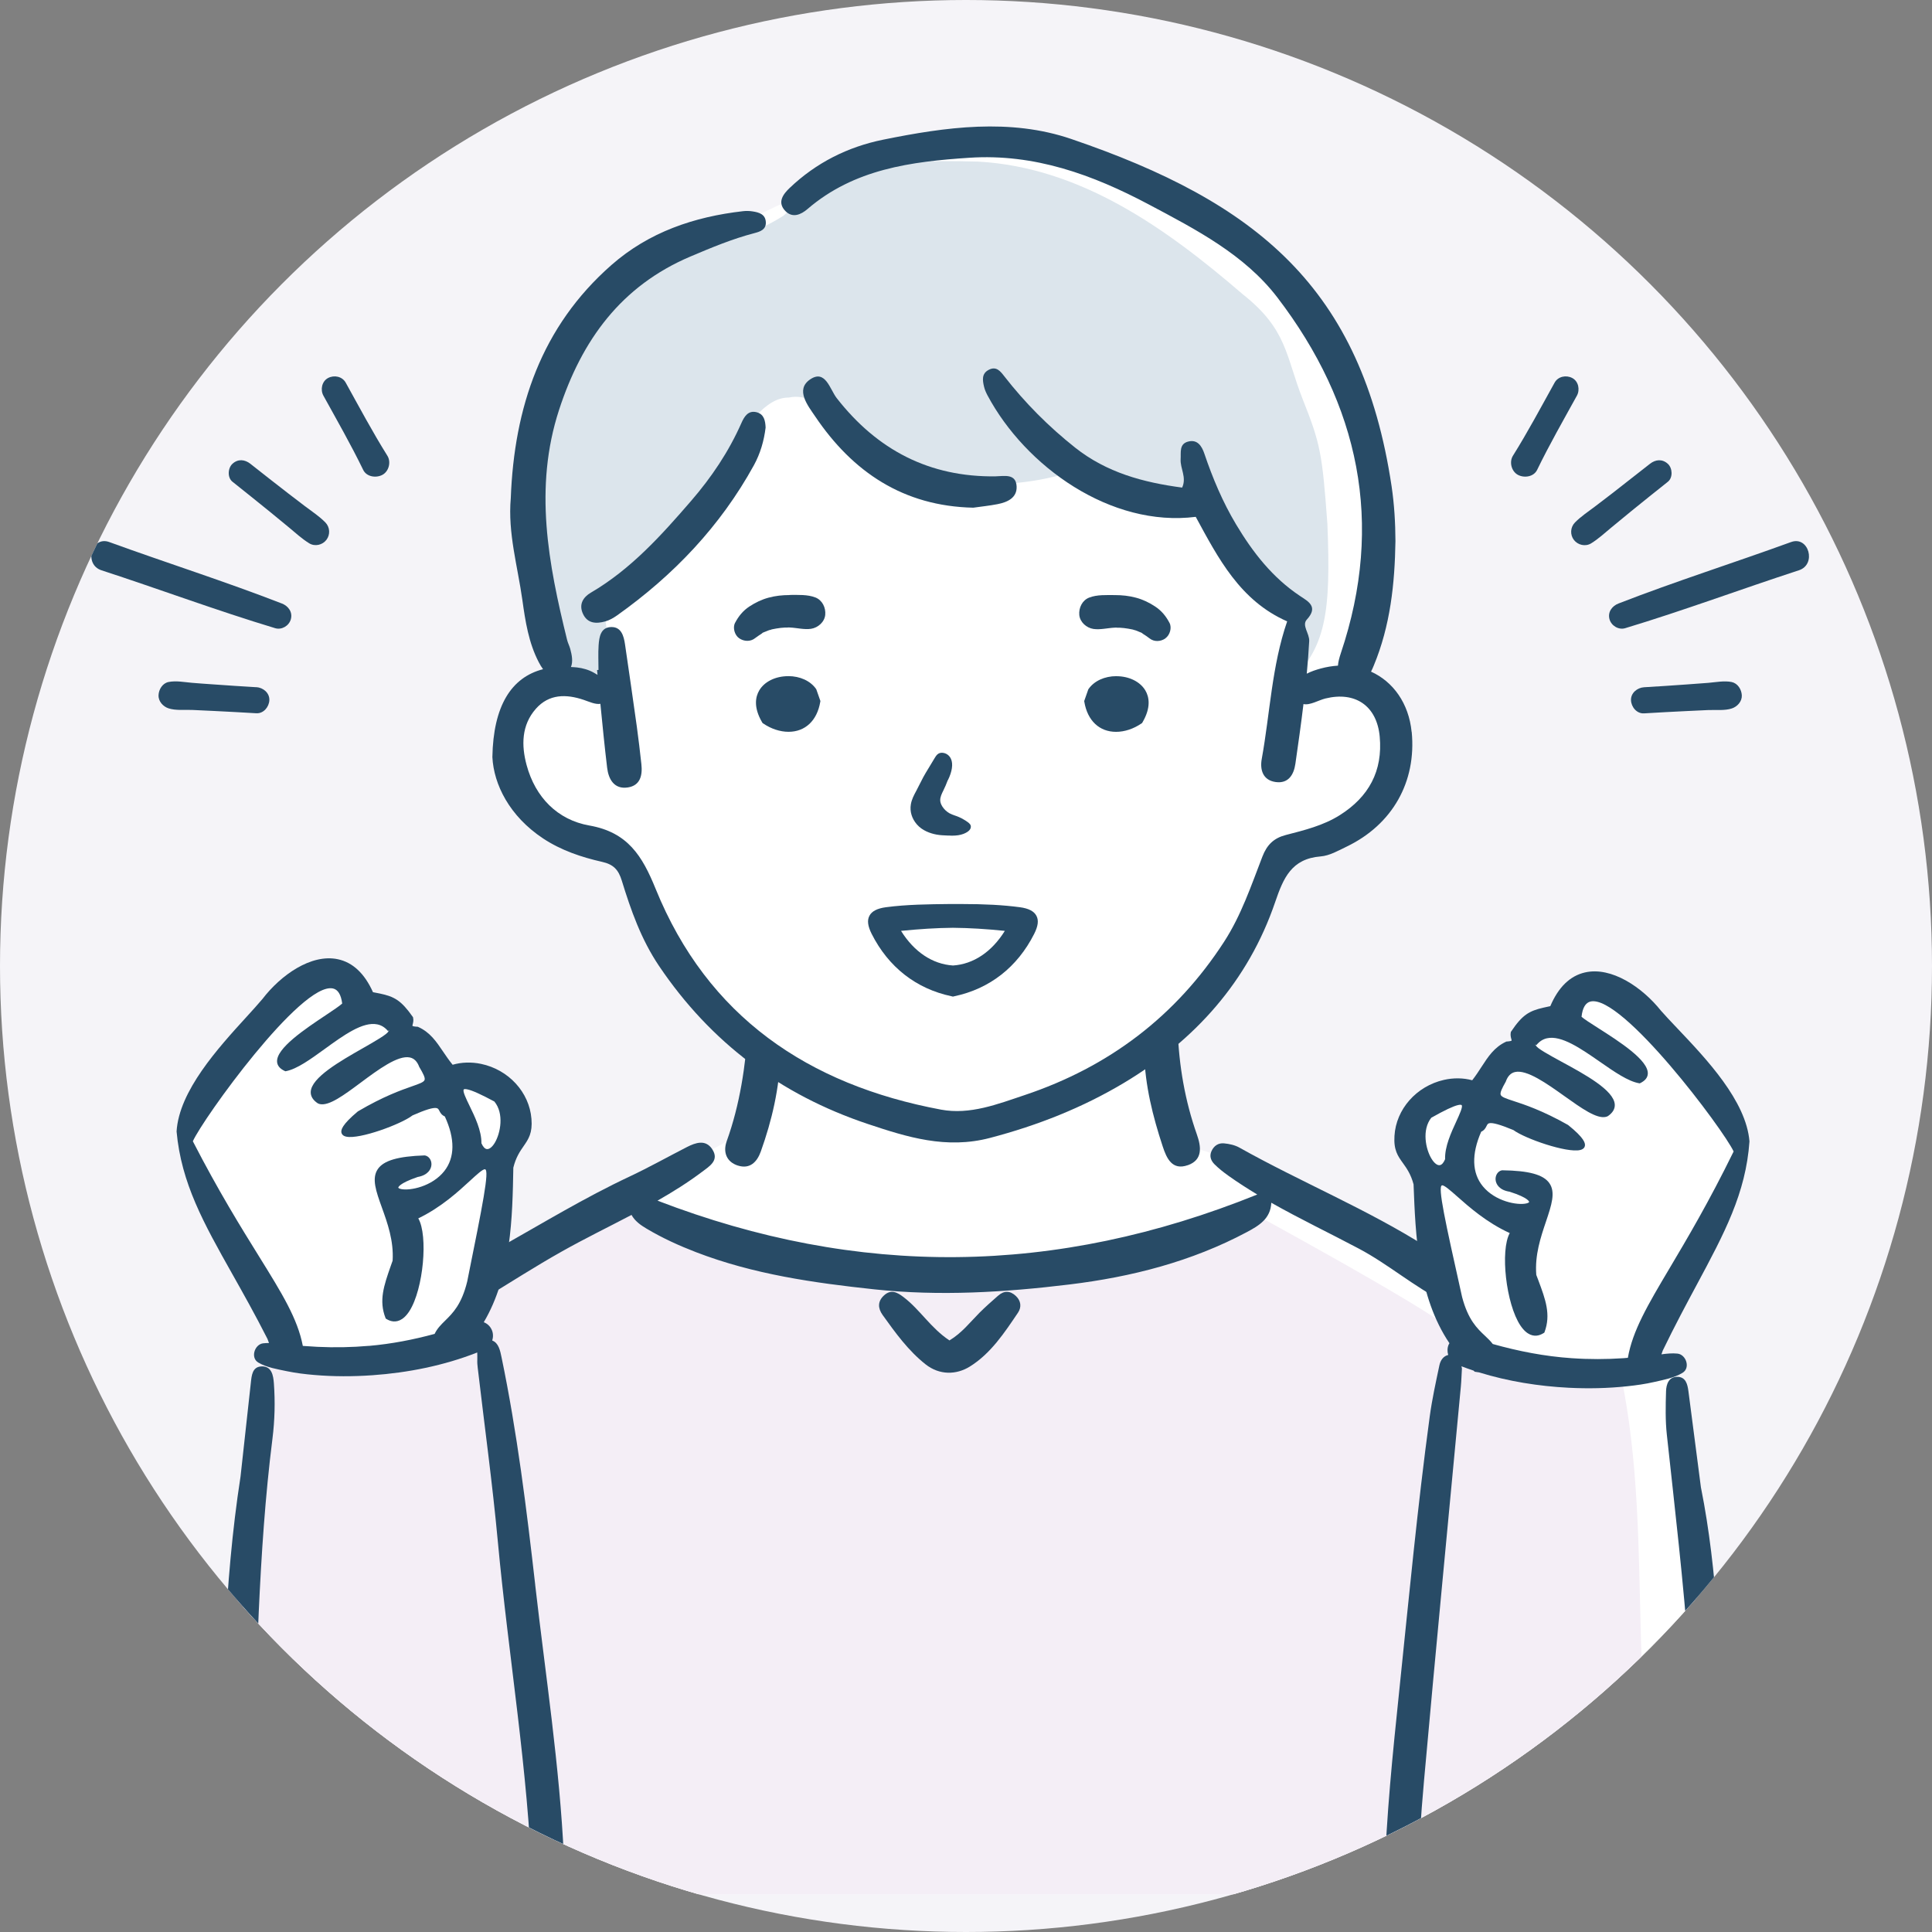 <?xml version="1.0" encoding="UTF-8"?>
<svg id="_レイヤー_1" data-name=" レイヤー 1" xmlns="http://www.w3.org/2000/svg" width="50" height="50" xmlns:xlink="http://www.w3.org/1999/xlink" version="1.1" viewBox="0 0 50 50">
  <rect x="0" y="0" width="50" height="50" fill="#808080" stroke="none"/>
  <defs>
    <style>
      .cls-1 {
        clip-path: url(#clippath);
      }

      .cls-2 {
        fill: none;
      }

      .cls-2, .cls-3, .cls-4, .cls-5, .cls-6, .cls-7 {
        stroke-width: 0px;
      }

      .cls-3 {
        fill: #f4eef6;
      }

      .cls-4 {
        fill: #dce5ec;
      }

      .cls-5 {
        fill: #284b66;
      }

      .cls-6 {
        fill: #f5f4f8;
      }

      .cls-7 {
        fill: #fff;
      }
    </style>
    <clipPath id="clippath">
      <circle class="cls-2" cx="25" cy="25" r="25"/>
    </clipPath>
  </defs>
  <circle class="cls-6" cx="25" cy="25" r="25"/>
  <g class="cls-1">
    <g id="_ロンT" data-name="ロンT">
      <path id="_白" data-name="白" class="cls-7" d="M44.91,29.381c-.639-1.299-1.636-2.373-2.628-3.409-.439-.602-1.128-.606-1.598-.029-.885.631-1.522,1.464-2.181,2.301-.619.408-1.608-.211-1.874.865-.181.677.346,1.194.504,1.807.085.659.039,1.332,0,1.995-2.245-1.444-5.016-3.021-6.801-3.34l-.319-2.554c.471-.246,2.665-2.946,2.669-3.619.18-.795.026-1.103.539-1.334.899-.276,2.963-.66,2.892-2.054-.094-1.052.137-.95-.223-1.617-.359-.667-.794-.701-.794-.701,1.974-6.306-1.405-12.517-7.959-13.903-3.775-.411-4.943.636-8.142,2.054-4.311.484-6.157,5.973-4.973,9.728.513,1.232.73,1.72.532,1.899-.339.391-1.163.376-1.353,1.052-.103.231-.282.513,0,1.258.282.744.077.667.616,1.181,1.349,1.381,1.954.507,2.336,1.334,1.046,1.556,1.903,4.098,3.517,5.005.101,1.51-.085,1.948-1.668,2.644-1.232.765-3.613,1.861-5.565,3.088.276-1.056.28-2.2.756-3.193.66-1.285-.89-2.421-2.045-1.748,0-.001-.001-.002-.002-.004.003.017-.08-.118-.049-.07-.435-1.587-1.247-1.349-2.04-2.527-.902-1.155-3.836,2.97-4.285,3.755-.116.461.245.857.397,1.27.554,1.512,1.608,2.787,2.152,4.286-.9.766-.725,3.129-.782,4.282-.382,2.691-.549,8.31-.341,9.939h37.93c0-1.77-.152-8.909-.518-11.249.275-.468-.097-1.148-.113-1.674.009-.605-.382-1.093-1.021-.928-.006-.013-.014-.026-.016-.019.49-1.344,1.365-2.571,1.981-3.876.262-.598.912-1.231.468-1.894Z"/>
      <g id="_塗り" data-name="塗り">
        <path class="cls-3" d="M42.624,49.021c.197-2.186-.095-4.397-.156-6.595-.064-2.325-.051-4.649-.538-6.93-.466.041-.936.022-1.402-.039-.79-.103-1.551-.335-2.329-.496-.04-.008-.076-.009-.111-.007-.153-.184-.31-.355-.471-.508-.778-.658-5.431-3.179-5.431-3.179-3.488,2.358-12.604,2.48-15.816-.381-.503.383-2.335,1.347-4.004,2.477-.006.087-.025.17-.061.246-.425.892-1.192,1.275-2.051,1.438-.057.058-.111.115-.163.173-.344.031-.689.049-1.037.049-.331,0-.662-.016-.992-.046-.339-.03-.675-.098-1.014-.118-.169-.01-.319.139-.338.299-.012.105.019.197.08.267-.149.887-.242,1.789-.348,2.682-.112.942-.237,1.885-.304,2.831-.067.962-.059,1.93-.074,2.894-.014.958-.034,1.915-.043,2.873-.004.471.18.96.18,1.457,0,.237,0,.003,0,.273-.024.116-.003.226-.003.342h36.426Z"/>
        <path class="cls-4" d="M34.351,13.538c-.132-1.821-.185-2.064-.634-3.198-.449-1.135-.396-1.81-1.559-2.728-1.993-1.718-4.198-3.281-6.842-3.43-2.677-.07-3.629.129-5.046,1.405-1.684,1.05-1.341-.188-3.54,1.297-2.091,1.586-2.687,2.83-3.091,5.187-.217,1.994-.003,4.209.862,5.416l1.393.311-.273-2.134s.952-.729,1.599-1.378c1.051-.935,1.988-4.014,3.192-3.997,1.231-.263,2.028,2.216,4.317,2.215.899.073,1.836.027,2.704-.207.87-.176,3.338.476,3.94,1.12.426.908,1,1.839,1.932,2.301.347.602.289,1.309.029,1.979.99-.928,1.112-1.829,1.018-4.158Z"/>
      </g>
      <g id="_アウトライン" data-name="アウトライン">
        <g>
          <path class="cls-5" d="M25.831,33.532c-.164.145-.33.289-.484.444-.242.244-.453.52-.775.714-.485-.32-.764-.8-1.191-1.123-.159-.121-.321-.21-.504-.041-.171.158-.156.336-.034.507.33.46.663.922,1.111,1.276.36.284.796.274,1.144.058.54-.335.896-.873,1.248-1.396.094-.139.08-.303-.054-.43-.15-.142-.307-.145-.461-.008Z"/>
          <path class="cls-5" d="M37.37,33.686c-.143-.255-.257-.526-.345-.784-.06-.178-.113-.412-.092-.624-1.554-.986-3.26-1.682-4.859-2.579-.116-.065-.26-.096-.395-.109-.149-.015-.267.064-.329.209-.057.131-.005.246.082.333.11.11.235.207.362.298.242.172.491.332.744.484-5.227,2.11-10.325,2.157-15.522.159.398-.227.787-.47,1.156-.748.192-.145.45-.296.26-.584-.17-.258-.425-.172-.653-.056-.496.254-.982.527-1.486.764-1.155.542-2.244,1.204-3.352,1.829-.003.015-.002.031-.006.046-.098.438-.229.873-.411,1.282.673-.408,1.334-.835,2.02-1.22.59-.332,1.2-.629,1.8-.944.084.156.231.262.392.357.407.242.835.437,1.279.608,1.487.572,3.04.793,4.612.961,1.692.181,3.373.078,5.05-.126,1.605-.195,3.158-.591,4.596-1.358.309-.165.611-.346.628-.757.742.42,1.513.788,2.265,1.187.769.407,1.429.987,2.204,1.374Z"/>
          <path class="cls-5" d="M30.742,30.155c.393-.139.343-.483.234-.792-.31-.878-.464-1.782-.498-2.707-.257.238-.559.44-.867.61.024.829.222,1.621.479,2.401.101.307.243.632.652.487Z"/>
          <path class="cls-5" d="M19.098,30.165c.313.099.496-.097.592-.365.287-.804.482-1.629.513-2.55-.304-.175-.59-.405-.841-.661-.068,1.002-.211,1.99-.555,2.946-.099.275-.011.535.292.631Z"/>
        </g>
        <g>
          <path class="cls-5" d="M13.852,41.02c-.225-1.973-.468-3.946-.872-5.893-.035-.171-.076-.374-.241-.434.028-.09.027-.189-.012-.276-.044-.099-.119-.164-.207-.198.715-1.208.742-2.727.765-4,.066-.268.172-.422.266-.557.126-.182.234-.34.203-.707-.055-.688-.591-1.273-1.305-1.422-.251-.052-.504-.044-.735.023-.093-.114-.171-.229-.247-.341-.175-.259-.34-.504-.649-.64l-.007-.003h-.008c-.041-.002-.072-.005-.095-.01-.029-.006-.034-.013-.034-.013-.002-.006.004-.029.008-.045.011-.042.025-.1.008-.173l-.002-.008-.005-.006c-.3-.427-.477-.526-.855-.605-.054-.011-.111-.022-.175-.034-.218-.486-.525-.773-.913-.854-.69-.144-1.475.413-1.947,1.029-.112.133-.251.286-.413.464-.737.808-1.746,1.915-1.81,2.965.121,1.34.702,2.374,1.438,3.682.278.494.594,1.055.914,1.686.015.035.028.071.04.107-.051,0-.103.002-.153.008-.222.028-.333.377-.122.499.222.128.486.17.735.222.235.049.472.078.712.098.5.043,1.002.042,1.502.007.917-.064,1.855-.25,2.715-.589,0,.062.005.126.002.184-.004.072.002.145.011.217.175,1.498.381,2.992.52,4.493.276,2.973.786,5.922.889,8.911.01.281.074.549.41.567.305.016.423-.207.452-.505-.013-.254-.028-.528-.041-.804-.11-2.363-.475-4.701-.743-7.048ZM12.001,28.196c.007-.01.036-.016.094-.003.126.026.355.129.699.314.256.31.16.817.013,1.065-.069.117-.15.178-.214.165-.049-.01-.095-.062-.134-.151.005-.325-.169-.684-.309-.972-.085-.175-.182-.374-.148-.418ZM9.551,34.83c-.443.039-.89.047-1.334.026-.127-.006-.253-.015-.38-.024-.134-.703-.539-1.359-1.132-2.314-.466-.751-1.046-1.684-1.714-2.982.252-.572,2.803-4.126,3.623-3.955.131.027.212.158.242.39-.063.06-.227.169-.415.295-.548.365-1.298.865-1.27,1.216.008.1.076.18.203.237l.012.005.013-.002c.288-.055.636-.308,1.005-.575.484-.351.985-.715,1.361-.636.106.022.195.077.274.169l.042-.013s0,0,0,0l-.031.022c-.003.064-.363.269-.652.434-.598.341-1.343.765-1.356,1.136-.004.112.057.212.182.295.021.01.039.016.056.02.24.05.62-.232,1.06-.559.449-.334.959-.712,1.266-.648.111.023.191.103.244.244.106.179.158.283.138.338-.021.059-.137.099-.329.166-.277.097-.74.26-1.398.648-.418.35-.442.484-.424.554.009.035.038.082.127.1.345.072,1.414-.321,1.713-.551.333-.146.533-.208.621-.189.038.008.051.029.074.074.025.048.056.106.14.143.267.576.262,1.064-.014,1.414-.315.399-.885.513-1.116.465-.053-.011-.074-.029-.074-.038,0-.001,0-.103.502-.275.257-.045.354-.198.356-.326.002-.113-.067-.21-.163-.23l-.016-.002c-.686.023-1.059.132-1.21.355-.164.242-.045.574.106.994.145.403.309.86.278,1.375l-.05.141c-.174.499-.312.893-.133,1.345l.005.012.011.007c.049.031.098.051.146.061.116.024.29-.002.457-.264.362-.568.486-1.953.228-2.397.59-.283,1.039-.697,1.339-.973.172-.158.334-.308.389-.297.119.025-.069.956-.443,2.81l-.018.091c-.145.596-.372.819-.571,1.015-.109.107-.207.204-.273.344-.553.15-1.114.259-1.694.31Z"/>
          <path class="cls-5" d="M6.767,35.363c-.241.009-.255.239-.276.429-.089.807-.177,1.614-.266,2.421-.437,2.816-.464,5.66-.553,8.499-.017.544.129,1.545.285,2.078.079.271.268.479.579.41.325-.072.305-.337.249-.596-.139-.642-.299-1.738-.268-2.386.142-2.997.158-6.001.534-8.984.06-.476.072-.955.037-1.433-.015-.199-.052-.448-.322-.439Z"/>
          <path class="cls-5" d="M44.021,38.504c-.108-.834-.216-1.668-.325-2.502-.024-.18-.069-.37-.29-.37-.222,0-.284.199-.289.373-.011.376-.02.756.021,1.129.414,3.816.9,7.627.613,11.481-.013.17.037.375.211.445.163.065.321-.027.45-.143.185-.166.239-.388.263-.625.109-1.043.061-2.084-.015-3.126-.162-2.226-.197-4.462-.638-6.661Z"/>
          <path class="cls-5" d="M43.413,35.031c-.136-.014-.276,0-.415.019.01-.032.021-.065.034-.097.308-.638.612-1.204.88-1.704.71-1.323,1.271-2.368,1.364-3.71-.085-1.049-1.116-2.135-1.869-2.928-.165-.174-.308-.324-.422-.455-.484-.606-1.28-1.147-1.967-.989-.387.089-.688.382-.896.872-.063.013-.12.025-.174.038-.376.086-.551.188-.842.622l-.004.006-.002.008c-.015.073,0,.13.012.172.004.016.011.039.009.045,0,0-.005.007-.034.013-.023.005-.054.009-.095.012h-.008s-.007.004-.007.004c-.306.142-.466.39-.636.652-.073.113-.149.23-.24.346-.232-.063-.486-.066-.735-.009-.711.163-1.236.759-1.277,1.448-.024.367.088.523.217.702.096.134.206.286.277.552.05,1.318.111,2.9.928,4.112-.007.013-.015.025-.021.039-.036.085-.036.179-.01.265-.127.03-.201.138-.229.271-.093.44-.19.88-.25,1.325-.316,2.328-.536,4.666-.779,7.001-.19,1.833-.335,3.224-.401,5.064-.011.313.058.622.443.62.362-.002.403-.3.417-.597.05-1.042.081-1.643.174-2.682.304-3.393.633-6.784.951-10.175.015-.159.019-.318.029-.479-.005-.018-.009-.036-.013-.055.103.039.207.077.313.112.008.007.015.014.023.021l.009.008.012.002c.032.004.065.01.099.015.752.233,1.547.359,2.324.398.501.025,1.003.015,1.502-.038.239-.025.475-.058.71-.112.248-.057.512-.104.731-.237.209-.127.091-.474-.132-.497ZM37.05,29.992c-.152-.245-.259-.75-.008-1.065.34-.192.566-.299.692-.328.058-.013.086-.008.094.002.035.043-.058.243-.139.421-.134.291-.301.653-.29.978-.037.089-.082.142-.131.153-.065.015-.146-.045-.218-.161ZM40.676,35.15c-.701-.048-1.376-.18-2.043-.367-.058-.077-.128-.142-.202-.213-.204-.192-.435-.41-.592-1.003l-.02-.09c-.412-1.846-.618-2.773-.5-2.8.054-.012.22.134.395.289.305.27.762.675,1.358.946-.25.45-.098,1.832.276,2.392.173.259.347.282.463.255.048-.011.097-.033.145-.064l.011-.007.005-.012c.17-.456.025-.847-.16-1.342l-.053-.14c-.041-.514.114-.974.251-1.38.142-.423.255-.757.086-.996-.156-.22-.531-.322-1.217-.331l-.016.002c-.096.022-.162.12-.158.233.005.128.104.28.362.319.505.161.507.264.507.265,0,.009-.02.027-.073.039-.23.053-.802-.05-1.125-.443-.283-.344-.298-.832-.043-1.413.083-.038.113-.097.137-.145.022-.045.035-.066.073-.075.087-.02.288.038.624.177.303.224,1.38.596,1.724.517.088-.02.117-.067.125-.103.016-.071-.01-.205-.435-.546-.665-.376-1.132-.529-1.411-.62-.193-.063-.31-.102-.332-.16-.021-.055.029-.16.131-.341.05-.142.129-.224.239-.249.306-.07.823.298,1.279.623.446.318.832.592,1.071.538.018-.004.035-.01.056-.021.123-.086.183-.186.176-.299-.02-.37-.773-.78-1.378-1.108-.292-.159-.656-.357-.66-.421l-.032-.022s0,0,0,0l.042.012c.077-.093.166-.151.271-.175.374-.086.882.267,1.374.609.374.26.728.506,1.016.555l.013.002.011-.005c.125-.06.192-.141.198-.241.022-.352-.739-.837-1.294-1.191-.19-.121-.356-.227-.421-.286.025-.232.104-.365.234-.395.817-.187,3.439,3.315,3.702,3.881-.642,1.311-1.203,2.256-1.654,3.016-.571.961-.961,1.623-1.083,2.324-.039.003-.077.007-.116.01-.444.03-.89.031-1.334,0Z"/>
        </g>
        <g>
          <path class="cls-5" d="M36.533,18.944c-.073-.743-.479-1.304-1.051-1.562.026-.05.049-.103.071-.157.429-1.032.544-2.118.561-3.221-.002-.477-.03-.949-.1-1.422-.772-5.145-3.502-7.351-8.287-8.984-1.59-.543-3.251-.312-4.871.017-.917.186-1.736.598-2.418,1.248-.165.157-.333.37-.114.597.187.193.405.095.574-.05,1.209-1.038,2.684-1.228,4.188-1.327,1.682-.111,3.187.435,4.646,1.209,1.225.65,2.478,1.299,3.325,2.405,2.116,2.767,2.776,5.84,1.644,9.207-.037.111-.068.221-.075.323-.145.009-.294.033-.445.074-.117.032-.248.074-.362.134.026-.28.048-.561.063-.842.011-.2-.2-.408-.061-.559.307-.334.032-.471-.175-.609-.715-.476-1.222-1.128-1.656-1.853-.347-.58-.606-1.196-.822-1.834-.066-.196-.182-.377-.426-.308-.227.064-.176.278-.187.455-.014.239.162.468.039.734-1.008-.134-1.953-.388-2.77-1.035-.686-.544-1.295-1.156-1.831-1.844-.102-.131-.208-.273-.406-.168-.186.098-.158.269-.121.431.018.079.052.156.09.228.985,1.845,3.192,3.422,5.39,3.145.581,1.069,1.147,2.171,2.366,2.705-.399,1.158-.443,2.375-.658,3.561-.051.282.031.551.36.597.328.046.47-.187.511-.474.074-.514.147-1.028.209-1.544.167.038.392-.101.567-.144.775-.191,1.332.191,1.406.985.083.892-.284,1.562-1.033,2.034-.428.27-.916.389-1.398.514-.309.08-.486.251-.605.558-.29.75-.546,1.516-.989,2.201-1.251,1.933-2.987,3.244-5.165,3.972-.697.233-1.413.516-2.164.376-3.44-.643-6.042-2.406-7.386-5.716-.345-.849-.719-1.462-1.715-1.637-.823-.145-1.398-.73-1.623-1.563-.138-.51-.135-1.035.241-1.46.339-.382.781-.383,1.238-.228.139.047.297.123.43.102.054.553.109,1.105.175,1.656.035.29.179.562.535.508.324-.049.383-.316.351-.603-.036-.324-.073-.648-.118-.972-.099-.711-.202-1.421-.306-2.131-.032-.22-.099-.454-.362-.445-.27.009-.306.259-.321.474-.014.211-.003.424-.003.636-.012,0-.025.002-.037.002.004.042.008.083.012.125-.032-.019-.065-.038-.096-.056-.129-.074-.287-.119-.437-.136-.053-.006-.104-.008-.155-.011.057-.137.026-.306-.019-.472-.022-.079-.062-.153-.081-.232-.485-1.969-.864-3.936-.207-5.952.587-1.8,1.602-3.205,3.401-3.968.545-.231,1.086-.457,1.659-.606.144-.038.298-.089.291-.278-.008-.21-.175-.257-.342-.283-.08-.013-.165-.015-.245-.006-1.266.144-2.436.54-3.406,1.391-1.822,1.599-2.519,3.692-2.608,6.038-.079.902.178,1.761.3,2.634.077.552.162,1.105.423,1.607.034.065.07.128.112.184-.822.211-1.288.951-1.311,2.274.035.708.443,1.531,1.314,2.107.466.308.99.484,1.526.605.294.066.422.203.509.485.236.769.503,1.524.962,2.206,1.335,1.982,3.149,3.339,5.404,4.092,1.015.339,2.03.659,3.164.361,1.231-.323,2.395-.783,3.469-1.426,1.834-1.098,3.212-2.63,3.91-4.676.213-.624.423-1.123,1.177-1.183.23-.018.456-.149.672-.253,1.188-.572,1.811-1.678,1.685-2.971Z"/>
          <path class="cls-5" d="M24.533,20.188c.108-.218.137-.417.079-.546-.043-.097-.13-.157-.234-.161-.107,0-.151.075-.191.141l-.16.265c-.045.074-.09.148-.132.225-.034.062-.065.125-.097.189-.026.053-.053.107-.081.159l-.007.013c-.057.106-.116.216-.137.344-.031.183.025.368.156.519.144.165.354.234.504.262.099.019.2.022.297.026h.031c.025.002.051.003.076.003.121,0,.215-.015.297-.046.141-.054.21-.132.188-.216-.015-.047-.066-.083-.121-.119l-.013-.009c-.055-.037-.113-.065-.163-.088-.036-.017-.074-.03-.112-.043-.049-.017-.095-.034-.138-.057-.075-.042-.139-.102-.185-.173-.036-.056-.055-.11-.057-.161-.003-.088.041-.177.08-.255.041-.083.08-.172.116-.27Z"/>
          <path class="cls-5" d="M20.399,17.499c-.33,0-.618.142-.751.371-.093.159-.155.43.076.824l.011.018.018.012c.203.139.436.215.654.215h0c.432,0,.739-.289.821-.773l.004-.024-.106-.302-.007-.011c-.145-.207-.414-.331-.719-.331Z"/>
          <path class="cls-5" d="M28.891,17.499c-.305,0-.573.124-.719.331l-.007.011-.106.302.004.024c.082.484.389.773.821.773h0c.218,0,.45-.076.654-.215l.018-.012.011-.018c.231-.394.169-.666.076-.824-.134-.229-.422-.371-.751-.371Z"/>
          <path class="cls-5" d="M20.436,15.4c-.185,0-.365.019-.544.067-.179.048-.342.127-.498.229-.164.108-.28.251-.371.424-.066.126-.01.317.105.397.121.085.291.096.411,0,.054-.043.113-.078.17-.117.011-.007.022-.015.033-.022.024-.015.014-.01-.029.016.014-.02.07-.036.093-.046.032-.014.064-.027.097-.039.015-.005.052-.01.068-.02.01-.002.02-.004.03-.006.03-.006.06-.011.09-.017.074-.013.148-.021.223-.025.021-.001.064.003.086-.003.015,0,.031,0,.046.002.177.008.37.06.545.033.178-.027.348-.175.366-.361.018-.184-.075-.38-.255-.45-.203-.079-.452-.065-.667-.065Z"/>
          <path class="cls-5" d="M30.162,16.518c.114-.081.171-.271.105-.397-.091-.174-.207-.316-.371-.424-.155-.103-.318-.181-.498-.229-.178-.048-.359-.067-.544-.067-.215,0-.464-.015-.667.065-.18.07-.272.266-.255.45.018.187.188.335.366.361.175.026.368-.025.545-.033.015,0,.031-.001.046-.002.022.006.066.001.086.003.075.004.149.012.223.025.03.005.06.011.09.017.01.002.02.004.03.006.016.009.053.014.068.02.033.012.066.024.097.039.022.01.078.026.093.046-.044-.026-.054-.032-.029-.016.011.007.022.014.033.022.057.038.116.073.17.117.12.096.29.086.411,0Z"/>
          <path class="cls-5" d="M22.501,23.7c-.063.117-.044.266.058.47.436.861,1.15,1.419,2.066,1.613l.036.009.038-.009c.915-.194,1.629-.752,2.065-1.613.103-.204.121-.353.058-.47-.061-.118-.202-.191-.427-.221-.437-.058-.905-.083-1.516-.083h-.308c-.54.006-1.099.011-1.643.083-.225.03-.366.103-.427.221ZM24.661,24.011c.429.004.869.031,1.344.08-.339.546-.815.862-1.341.896-.53-.034-1.006-.351-1.345-.896.474-.048.915-.076,1.342-.08Z"/>
          <path class="cls-5" d="M19.814,11.064c-.008-.173-.039-.343-.228-.394-.226-.06-.326.115-.4.281-.327.74-.772,1.401-1.3,2.012-.772.893-1.559,1.769-2.595,2.375-.2.117-.313.301-.208.539.117.265.349.27.585.204.108-.03.211-.091.304-.156,1.461-1.038,2.67-2.307,3.538-3.883.166-.303.263-.633.304-.978Z"/>
          <path class="cls-5" d="M25.773,12.328c-1.72.024-3.071-.682-4.119-2.025-.178-.229-.293-.757-.692-.481-.384.266-.054.676.132.951.974,1.446,2.289,2.327,4.094,2.366.21-.03.422-.051.63-.092.256-.05.506-.164.492-.459-.017-.341-.325-.264-.537-.261Z"/>
        </g>
        <g>
          <path class="cls-5" d="M46.353,14.028c-1.486.541-2.995,1.018-4.468,1.591-.166.065-.282.222-.231.407.047.169.235.283.407.231,1.512-.456,2.993-1.009,4.494-1.498.465-.151.255-.897-.201-.731Z"/>
          <path class="cls-5" d="M42.19,13.25c.323-.262.648-.523.974-.782.135-.107.121-.354,0-.464-.144-.132-.32-.114-.464,0-.322.254-.645.507-.97.759-.129.1-.298.228-.45.344-.176.134-.365.257-.52.415-.121.123-.131.317-.027.452.102.132.296.179.444.089.189-.116.353-.269.524-.41.163-.134.325-.269.489-.402Z"/>
          <path class="cls-5" d="M40.69,9.783c-.157-.083-.367-.043-.457.12-.351.633-.694,1.277-1.078,1.891-.101.161-.04.406.13.496.163.086.408.052.496-.13.316-.652.679-1.285,1.029-1.92.084-.153.042-.372-.12-.457Z"/>
          <path class="cls-5" d="M44.819,17.651c-.198-.039-.407.004-.606.021-.185.015-.37.027-.555.041-.37.027-.74.051-1.11.073-.176.011-.346.148-.338.338.008.174.149.349.338.338.37-.022.74-.043,1.11-.06.185-.009.37-.019.555-.026.192-.007.423.019.606-.041.143-.047.267-.182.259-.341-.007-.148-.104-.31-.259-.341Z"/>
          <path class="cls-5" d="M7.295,15.619c-1.474-.573-2.983-1.051-4.468-1.591-.457-.166-.666.58-.201.731,1.501.489,2.982,1.042,4.494,1.498.172.052.36-.061.407-.231.051-.185-.065-.342-.231-.407Z"/>
          <path class="cls-5" d="M7.9,13.106c-.152-.116-.321-.244-.45-.344-.324-.251-.648-.504-.97-.759-.144-.114-.321-.132-.464,0-.121.111-.135.357,0,.464.326.259.65.52.974.782.164.133.326.268.489.402.171.141.335.294.524.41.148.09.342.044.444-.089.104-.135.094-.329-.027-.452-.155-.158-.344-.281-.52-.415Z"/>
          <path class="cls-5" d="M8.947,9.903c-.091-.163-.3-.203-.457-.12-.162.086-.204.304-.12.457.35.635.713,1.268,1.029,1.92.088.182.333.216.496.13.17-.09.231-.335.13-.496-.384-.614-.727-1.258-1.078-1.891Z"/>
          <path class="cls-5" d="M6.633,17.785c-.37-.022-.74-.046-1.11-.073-.185-.013-.37-.025-.555-.041-.2-.017-.408-.06-.606-.021-.156.031-.253.193-.259.341-.007.159.116.294.259.341.183.06.414.034.606.041.185.007.37.017.555.026.37.018.74.038,1.11.06.189.011.33-.164.338-.338.008-.19-.162-.327-.338-.338Z"/>
        </g>
      </g>
    </g>
  </g>
</svg>